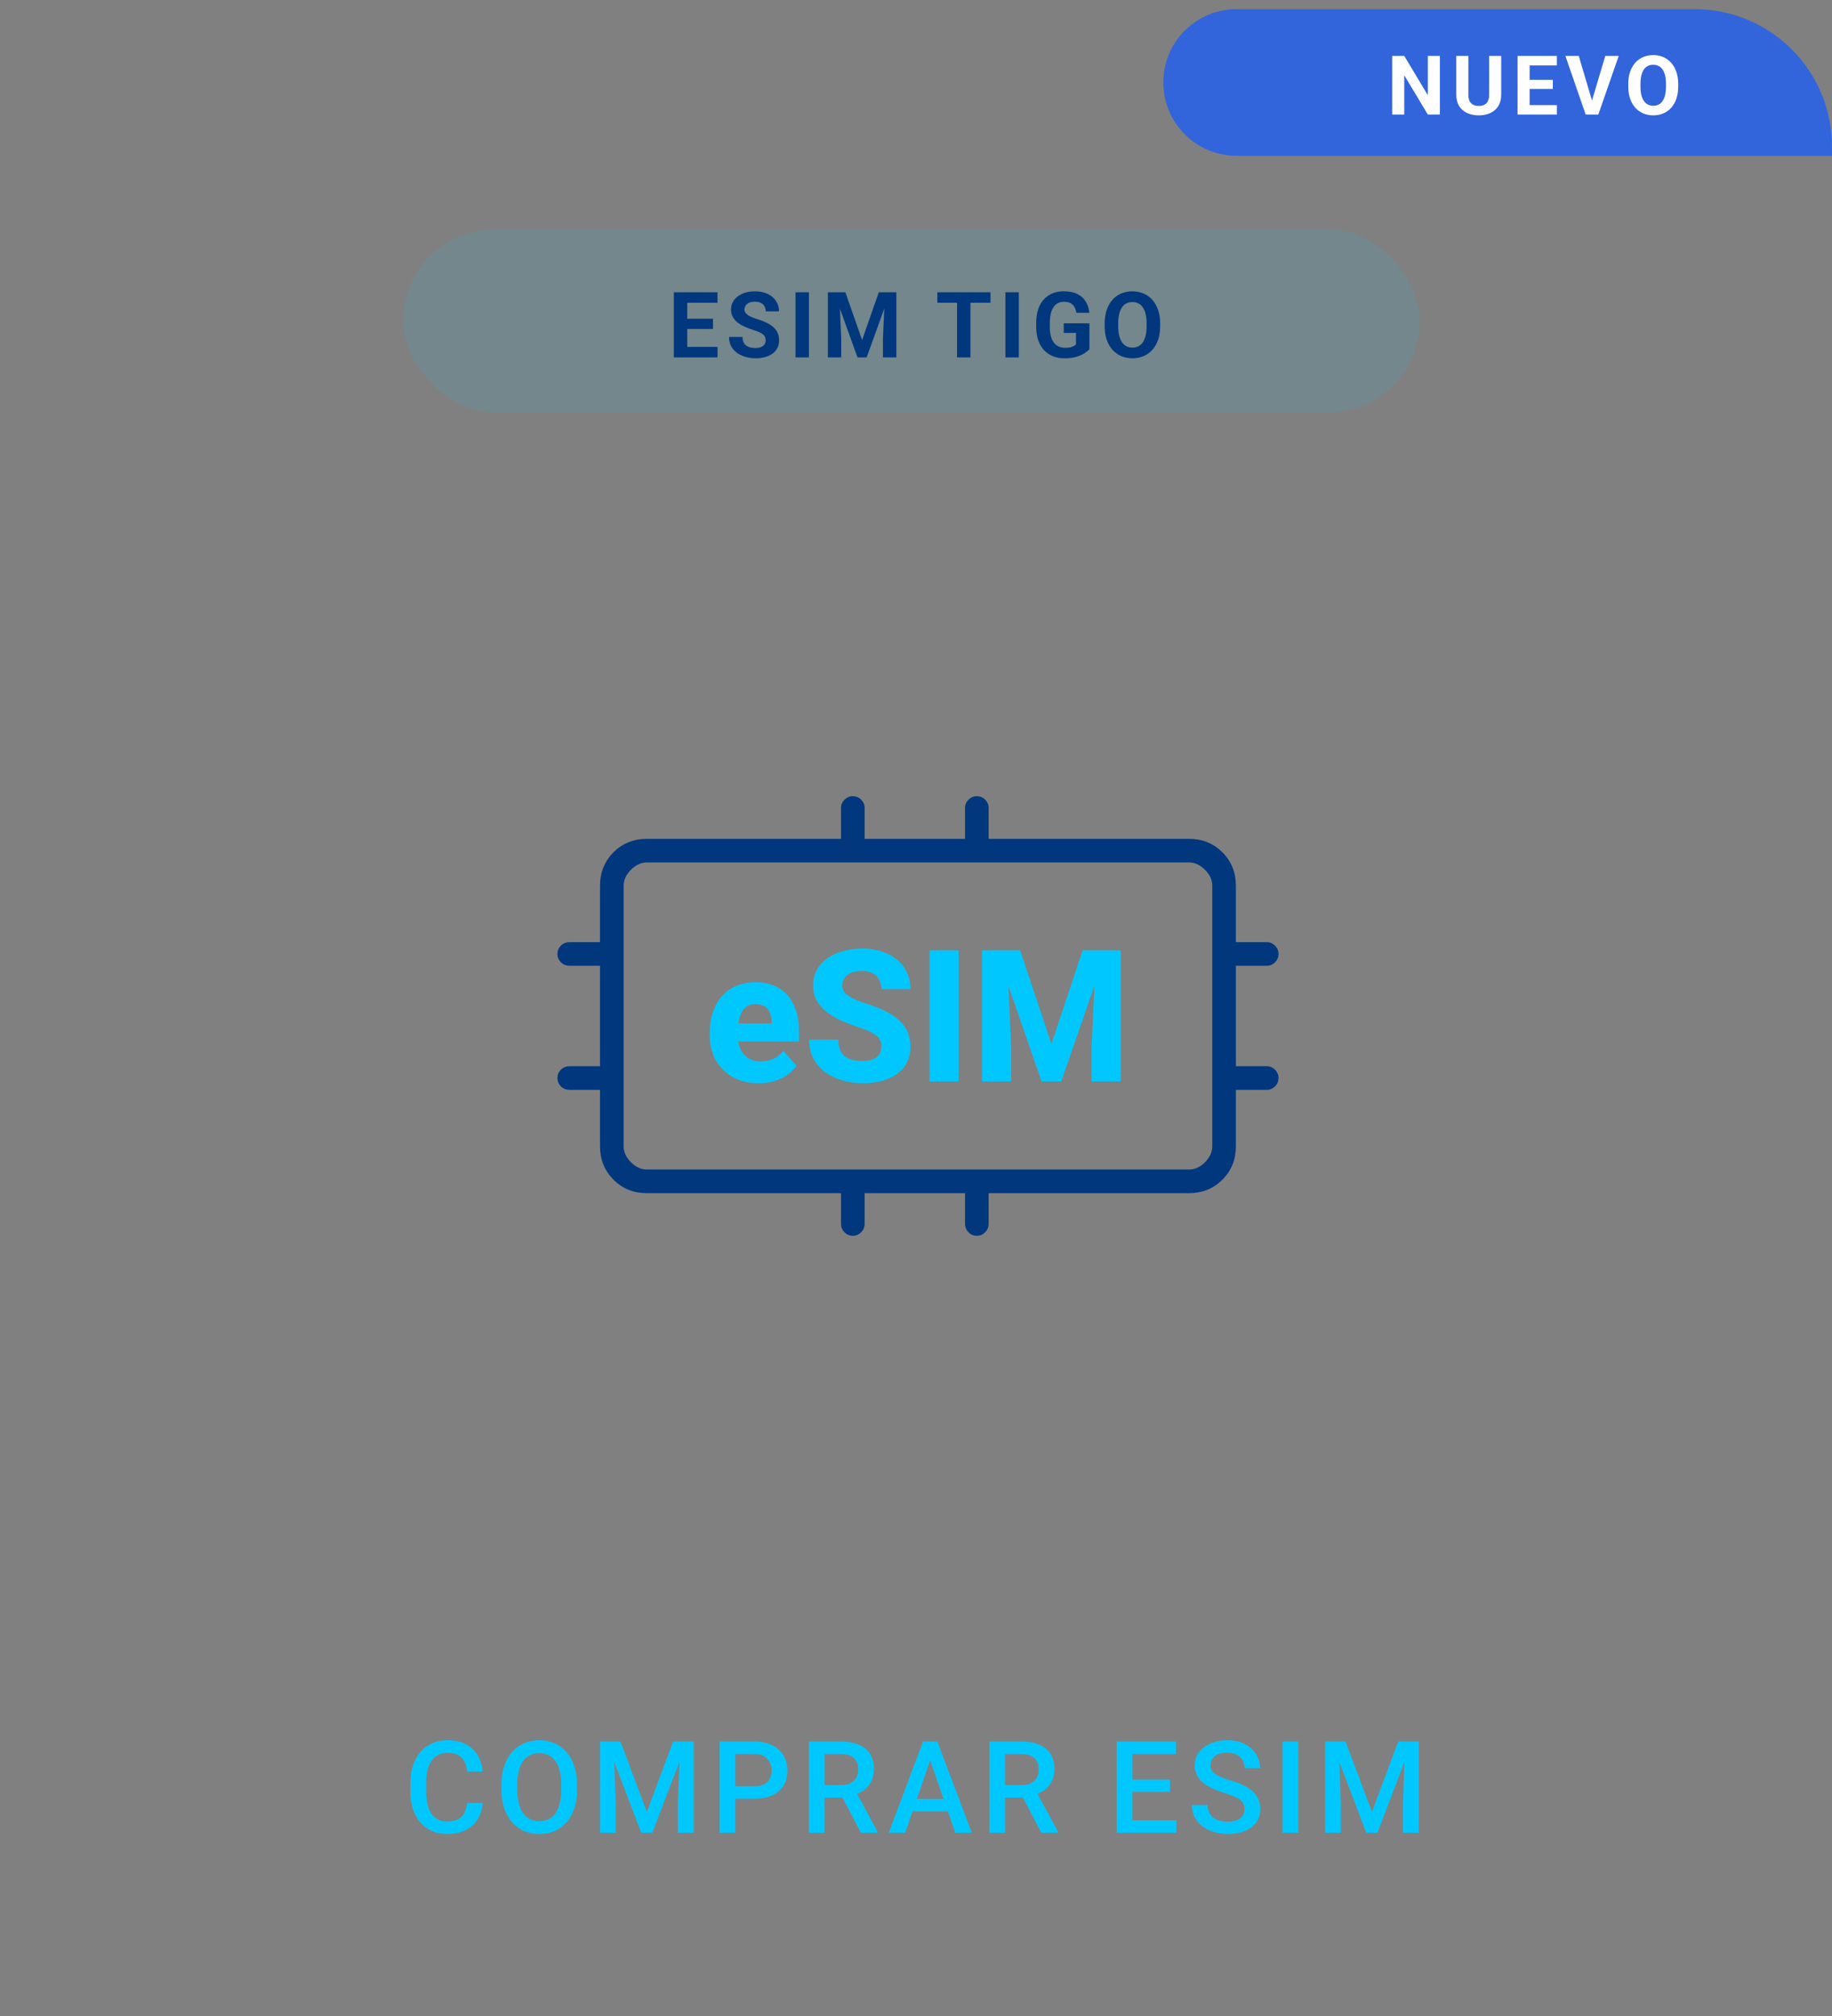 <svg width="200" height="220" viewBox="0 0 200 220" fill="none" xmlns="http://www.w3.org/2000/svg">
<rect x="0" y="0" width="200" height="220" fill="#808080" stroke="none"/>
<rect x="44" y="25" width="111" height="20" rx="10" fill="#00C8FF" fill-opacity="0.1"/>
<path d="M78.333 37.857V39H74.549V37.857H78.333ZM75.027 31.891V39H73.562V31.891H75.027ZM77.84 34.786V35.899H74.549V34.786H77.84ZM78.328 31.891V33.038H74.549V31.891H78.328ZM83.588 37.14C83.588 37.013 83.569 36.899 83.53 36.798C83.494 36.694 83.426 36.599 83.325 36.515C83.224 36.427 83.082 36.34 82.9 36.256C82.718 36.171 82.482 36.083 82.192 35.992C81.87 35.888 81.564 35.771 81.274 35.641C80.988 35.51 80.734 35.359 80.512 35.187C80.294 35.011 80.122 34.807 79.995 34.576C79.871 34.345 79.809 34.077 79.809 33.77C79.809 33.474 79.874 33.206 80.004 32.965C80.135 32.721 80.317 32.512 80.551 32.34C80.786 32.164 81.062 32.029 81.381 31.935C81.704 31.84 82.057 31.793 82.441 31.793C82.965 31.793 83.422 31.887 83.813 32.076C84.204 32.265 84.506 32.524 84.721 32.852C84.939 33.181 85.048 33.557 85.048 33.98H83.593C83.593 33.772 83.549 33.59 83.462 33.434C83.377 33.274 83.247 33.149 83.071 33.058C82.898 32.967 82.68 32.921 82.417 32.921C82.163 32.921 81.951 32.96 81.782 33.038C81.613 33.113 81.486 33.215 81.401 33.346C81.316 33.473 81.274 33.616 81.274 33.775C81.274 33.896 81.303 34.005 81.362 34.102C81.424 34.2 81.515 34.291 81.635 34.376C81.756 34.461 81.904 34.54 82.08 34.615C82.255 34.69 82.459 34.763 82.69 34.835C83.077 34.952 83.418 35.084 83.71 35.23C84.007 35.377 84.254 35.541 84.453 35.724C84.651 35.906 84.801 36.113 84.902 36.344C85.003 36.575 85.053 36.837 85.053 37.13C85.053 37.439 84.993 37.716 84.873 37.96C84.752 38.204 84.578 38.411 84.35 38.58C84.122 38.749 83.85 38.878 83.535 38.966C83.219 39.054 82.866 39.098 82.475 39.098C82.124 39.098 81.777 39.052 81.435 38.961C81.093 38.867 80.782 38.725 80.502 38.536C80.226 38.347 80.004 38.106 79.838 37.813C79.672 37.52 79.59 37.174 79.59 36.773H81.059C81.059 36.995 81.093 37.182 81.162 37.335C81.23 37.488 81.326 37.612 81.45 37.706C81.577 37.8 81.727 37.869 81.899 37.911C82.075 37.953 82.267 37.975 82.475 37.975C82.729 37.975 82.937 37.939 83.1 37.867C83.266 37.796 83.388 37.696 83.466 37.569C83.548 37.442 83.588 37.299 83.588 37.14ZM88.307 31.891V39H86.847V31.891H88.307ZM91.048 31.891H92.288L94.115 37.11L95.941 31.891H97.181L94.612 39H93.616L91.048 31.891ZM90.379 31.891H91.615L91.839 36.978V39H90.379V31.891ZM96.615 31.891H97.855V39H96.39V36.978L96.615 31.891ZM105.944 31.891V39H104.484V31.891H105.944ZM108.132 31.891V33.038H102.331V31.891H108.132ZM111.224 31.891V39H109.764V31.891H111.224ZM118.931 35.284V38.102C118.82 38.235 118.649 38.38 118.418 38.536C118.187 38.689 117.889 38.821 117.525 38.932C117.16 39.042 116.719 39.098 116.202 39.098C115.743 39.098 115.324 39.023 114.947 38.873C114.569 38.72 114.244 38.497 113.97 38.204C113.7 37.911 113.492 37.553 113.345 37.13C113.199 36.703 113.125 36.217 113.125 35.67V35.226C113.125 34.679 113.195 34.192 113.335 33.766C113.479 33.339 113.682 32.98 113.946 32.687C114.209 32.394 114.524 32.171 114.888 32.018C115.253 31.865 115.658 31.788 116.104 31.788C116.722 31.788 117.23 31.889 117.627 32.091C118.024 32.289 118.327 32.566 118.536 32.921C118.747 33.273 118.877 33.676 118.926 34.132H117.505C117.469 33.891 117.401 33.681 117.3 33.502C117.199 33.323 117.054 33.183 116.866 33.082C116.68 32.981 116.439 32.931 116.143 32.931C115.899 32.931 115.681 32.981 115.489 33.082C115.3 33.18 115.14 33.325 115.01 33.517C114.88 33.709 114.781 33.946 114.712 34.23C114.644 34.513 114.61 34.842 114.61 35.216V35.67C114.61 36.041 114.646 36.37 114.717 36.656C114.789 36.94 114.895 37.179 115.035 37.374C115.178 37.566 115.354 37.711 115.562 37.809C115.77 37.906 116.013 37.955 116.289 37.955C116.521 37.955 116.713 37.935 116.866 37.897C117.022 37.857 117.147 37.81 117.242 37.755C117.339 37.696 117.414 37.641 117.466 37.589V36.329H116.128V35.284H118.931ZM126.653 35.279V35.616C126.653 36.157 126.579 36.642 126.433 37.071C126.286 37.501 126.08 37.867 125.813 38.17C125.546 38.469 125.227 38.699 124.856 38.858C124.488 39.018 124.079 39.098 123.63 39.098C123.184 39.098 122.776 39.018 122.404 38.858C122.037 38.699 121.718 38.469 121.447 38.17C121.177 37.867 120.967 37.501 120.818 37.071C120.671 36.642 120.598 36.157 120.598 35.616V35.279C120.598 34.736 120.671 34.251 120.818 33.824C120.964 33.395 121.171 33.028 121.438 32.726C121.708 32.423 122.027 32.192 122.395 32.032C122.766 31.873 123.174 31.793 123.62 31.793C124.07 31.793 124.478 31.873 124.846 32.032C125.217 32.192 125.536 32.423 125.803 32.726C126.073 33.028 126.281 33.395 126.428 33.824C126.578 34.251 126.653 34.736 126.653 35.279ZM125.173 35.616V35.27C125.173 34.892 125.139 34.56 125.071 34.273C125.002 33.987 124.901 33.746 124.768 33.551C124.634 33.355 124.472 33.209 124.279 33.111C124.087 33.01 123.868 32.96 123.62 32.96C123.373 32.96 123.153 33.01 122.961 33.111C122.772 33.209 122.611 33.355 122.478 33.551C122.348 33.746 122.248 33.987 122.18 34.273C122.112 34.56 122.077 34.892 122.077 35.27V35.616C122.077 35.991 122.112 36.323 122.18 36.612C122.248 36.899 122.349 37.141 122.483 37.34C122.616 37.535 122.779 37.683 122.971 37.784C123.163 37.885 123.383 37.935 123.63 37.935C123.877 37.935 124.097 37.885 124.289 37.784C124.481 37.683 124.642 37.535 124.773 37.34C124.903 37.141 125.002 36.899 125.071 36.612C125.139 36.323 125.173 35.991 125.173 35.616Z" fill="#00377D"/>
<path d="M50.989 196.76H52.698C52.643 197.411 52.461 197.993 52.151 198.503C51.841 199.009 51.406 199.408 50.845 199.699C50.285 199.991 49.603 200.137 48.801 200.137C48.186 200.137 47.632 200.027 47.14 199.809C46.648 199.585 46.226 199.271 45.875 198.865C45.525 198.455 45.256 197.961 45.069 197.382C44.886 196.803 44.795 196.156 44.795 195.44V194.613C44.795 193.898 44.889 193.251 45.076 192.672C45.267 192.093 45.54 191.599 45.896 191.188C46.251 190.774 46.678 190.457 47.174 190.238C47.675 190.02 48.238 189.91 48.863 189.91C49.656 189.91 50.326 190.056 50.873 190.348C51.419 190.639 51.843 191.043 52.144 191.558C52.449 192.073 52.636 192.663 52.705 193.328H50.995C50.95 192.9 50.85 192.533 50.695 192.228C50.544 191.922 50.321 191.69 50.025 191.53C49.729 191.366 49.341 191.284 48.863 191.284C48.471 191.284 48.129 191.357 47.837 191.503C47.546 191.649 47.302 191.863 47.106 192.146C46.91 192.428 46.762 192.777 46.661 193.191C46.566 193.602 46.518 194.071 46.518 194.6V195.44C46.518 195.942 46.561 196.397 46.648 196.808C46.739 197.213 46.876 197.562 47.058 197.854C47.245 198.145 47.482 198.371 47.769 198.53C48.056 198.69 48.4 198.77 48.801 198.77C49.289 198.77 49.683 198.692 49.984 198.537C50.289 198.382 50.519 198.157 50.674 197.86C50.834 197.56 50.938 197.193 50.989 196.76ZM62.993 194.75V195.297C62.993 196.049 62.895 196.723 62.699 197.32C62.503 197.917 62.223 198.425 61.858 198.845C61.498 199.264 61.065 199.585 60.559 199.809C60.053 200.027 59.493 200.137 58.877 200.137C58.267 200.137 57.709 200.027 57.203 199.809C56.701 199.585 56.266 199.264 55.897 198.845C55.528 198.425 55.241 197.917 55.036 197.32C54.835 196.723 54.735 196.049 54.735 195.297V194.75C54.735 193.998 54.835 193.326 55.036 192.733C55.236 192.136 55.519 191.628 55.883 191.209C56.252 190.785 56.688 190.464 57.189 190.245C57.695 190.022 58.253 189.91 58.864 189.91C59.479 189.91 60.04 190.022 60.545 190.245C61.051 190.464 61.487 190.785 61.851 191.209C62.216 191.628 62.496 192.136 62.692 192.733C62.892 193.326 62.993 193.998 62.993 194.75ZM61.277 195.297V194.736C61.277 194.18 61.222 193.69 61.113 193.267C61.008 192.838 60.851 192.48 60.641 192.193C60.436 191.902 60.183 191.683 59.882 191.537C59.582 191.387 59.242 191.312 58.864 191.312C58.486 191.312 58.148 191.387 57.852 191.537C57.556 191.683 57.303 191.902 57.093 192.193C56.888 192.48 56.731 192.838 56.622 193.267C56.512 193.69 56.458 194.18 56.458 194.736V195.297C56.458 195.853 56.512 196.345 56.622 196.773C56.731 197.202 56.891 197.564 57.1 197.86C57.314 198.152 57.57 198.373 57.866 198.523C58.162 198.669 58.499 198.742 58.877 198.742C59.26 198.742 59.6 198.669 59.896 198.523C60.192 198.373 60.443 198.152 60.648 197.86C60.853 197.564 61.008 197.202 61.113 196.773C61.222 196.345 61.277 195.853 61.277 195.297ZM66.206 190.047H67.737L70.615 197.724L73.486 190.047H75.017L71.217 200H70L66.206 190.047ZM65.509 190.047H66.965L67.218 196.691V200H65.509V190.047ZM74.259 190.047H75.722V200H74.006V196.691L74.259 190.047ZM82.339 196.288H79.748V194.928H82.339C82.79 194.928 83.155 194.855 83.433 194.709C83.711 194.563 83.913 194.363 84.041 194.107C84.173 193.848 84.239 193.551 84.239 193.219C84.239 192.904 84.173 192.61 84.041 192.337C83.913 192.059 83.711 191.836 83.433 191.667C83.155 191.498 82.79 191.414 82.339 191.414H80.274V200H78.559V190.047H82.339C83.109 190.047 83.763 190.184 84.301 190.457C84.843 190.726 85.255 191.1 85.538 191.578C85.821 192.052 85.962 192.594 85.962 193.205C85.962 193.848 85.821 194.399 85.538 194.859C85.255 195.32 84.843 195.673 84.301 195.919C83.763 196.165 83.109 196.288 82.339 196.288ZM88.3 190.047H91.82C92.577 190.047 93.222 190.161 93.755 190.389C94.288 190.617 94.696 190.954 94.979 191.4C95.266 191.842 95.409 192.389 95.409 193.041C95.409 193.538 95.318 193.975 95.136 194.354C94.954 194.732 94.696 195.051 94.364 195.311C94.031 195.566 93.634 195.764 93.174 195.905L92.654 196.158H89.49L89.476 194.798H91.848C92.258 194.798 92.6 194.725 92.873 194.579C93.147 194.433 93.352 194.235 93.489 193.984C93.63 193.729 93.7 193.442 93.7 193.123C93.7 192.777 93.632 192.476 93.495 192.221C93.363 191.961 93.158 191.763 92.88 191.626C92.602 191.485 92.249 191.414 91.82 191.414H90.016V200H88.3V190.047ZM93.981 200L91.643 195.529L93.441 195.522L95.813 199.911V200H93.981ZM101.794 191.373L98.821 200H97.023L100.769 190.047H101.917L101.794 191.373ZM104.283 200L101.302 191.373L101.172 190.047H102.328L106.087 200H104.283ZM104.139 196.309V197.669H98.725V196.309H104.139ZM108.002 190.047H111.522C112.279 190.047 112.923 190.161 113.457 190.389C113.99 190.617 114.398 190.954 114.68 191.4C114.967 191.842 115.111 192.389 115.111 193.041C115.111 193.538 115.02 193.975 114.837 194.354C114.655 194.732 114.398 195.051 114.065 195.311C113.732 195.566 113.336 195.764 112.876 195.905L112.356 196.158H109.191L109.177 194.798H111.549C111.96 194.798 112.301 194.725 112.575 194.579C112.848 194.433 113.053 194.235 113.19 193.984C113.331 193.729 113.402 193.442 113.402 193.123C113.402 192.777 113.334 192.476 113.197 192.221C113.065 191.961 112.86 191.763 112.582 191.626C112.304 191.485 111.95 191.414 111.522 191.414H109.717V200H108.002V190.047ZM113.682 200L111.344 195.529L113.142 195.522L115.514 199.911V200H113.682ZM128.421 198.64V200H123.137V198.64H128.421ZM123.622 190.047V200H121.906V190.047H123.622ZM127.73 194.203V195.543H123.137V194.203H127.73ZM128.387 190.047V191.414H123.137V190.047H128.387ZM135.859 197.437C135.859 197.231 135.827 197.049 135.763 196.89C135.704 196.73 135.597 196.584 135.442 196.452C135.287 196.32 135.068 196.192 134.785 196.069C134.507 195.942 134.152 195.812 133.719 195.68C133.245 195.534 132.807 195.372 132.406 195.194C132.01 195.012 131.664 194.802 131.367 194.565C131.071 194.324 130.841 194.048 130.677 193.738C130.513 193.424 130.431 193.062 130.431 192.651C130.431 192.246 130.515 191.877 130.684 191.544C130.857 191.211 131.101 190.924 131.415 190.683C131.734 190.437 132.11 190.247 132.543 190.115C132.976 189.979 133.455 189.91 133.979 189.91C134.717 189.91 135.353 190.047 135.886 190.32C136.424 190.594 136.836 190.961 137.123 191.421C137.415 191.881 137.561 192.389 137.561 192.945H135.859C135.859 192.617 135.788 192.328 135.647 192.077C135.51 191.822 135.3 191.621 135.018 191.476C134.74 191.33 134.387 191.257 133.958 191.257C133.553 191.257 133.215 191.318 132.946 191.441C132.678 191.564 132.477 191.731 132.345 191.94C132.213 192.15 132.147 192.387 132.147 192.651C132.147 192.838 132.19 193.009 132.277 193.164C132.363 193.314 132.495 193.456 132.673 193.588C132.851 193.715 133.074 193.836 133.343 193.95C133.612 194.064 133.929 194.174 134.293 194.278C134.845 194.442 135.325 194.625 135.736 194.825C136.146 195.021 136.487 195.244 136.761 195.495C137.034 195.746 137.239 196.031 137.376 196.35C137.513 196.664 137.581 197.022 137.581 197.423C137.581 197.842 137.497 198.22 137.328 198.558C137.16 198.89 136.918 199.175 136.604 199.412C136.294 199.645 135.92 199.825 135.483 199.952C135.05 200.075 134.567 200.137 134.033 200.137C133.555 200.137 133.083 200.073 132.618 199.945C132.158 199.818 131.739 199.624 131.361 199.364C130.982 199.1 130.682 198.772 130.458 198.38C130.235 197.983 130.123 197.521 130.123 196.992H131.839C131.839 197.316 131.894 197.591 132.003 197.819C132.117 198.047 132.274 198.234 132.475 198.38C132.675 198.521 132.908 198.626 133.172 198.694C133.441 198.763 133.728 198.797 134.033 198.797C134.434 198.797 134.769 198.74 135.038 198.626C135.312 198.512 135.517 198.353 135.654 198.147C135.79 197.942 135.859 197.705 135.859 197.437ZM141.731 190.047V200H140.015V190.047H141.731ZM145.361 190.047H146.892L149.77 197.724L152.641 190.047H154.172L150.372 200H149.155L145.361 190.047ZM144.664 190.047H146.12L146.373 196.691V200H144.664V190.047ZM153.414 190.047H154.877V200H153.161V196.691L153.414 190.047Z" fill="#00C8FF"/>
<path d="M105.805 87.336C105.573 87.567 105.452 87.834 105.452 88.135V91.639H94.291V88.13C94.291 87.829 94.172 87.562 93.942 87.333C93.71 87.101 93.43 86.984 93.106 86.984C92.781 86.984 92.5 87.103 92.266 87.336C92.034 87.567 91.913 87.834 91.913 88.135V91.639H70.617C69.2 91.639 68.007 92.119 67.046 93.08C66.085 94.041 65.605 95.234 65.605 96.651V102.914H62.16C61.824 102.914 61.536 103.031 61.301 103.264L61.301 103.264C61.068 103.495 60.95 103.776 60.95 104.1C60.95 104.424 61.068 104.706 61.301 104.939C61.535 105.174 61.824 105.292 62.16 105.292H65.605V116.453H62.16C61.824 116.453 61.536 116.569 61.301 116.802L61.301 116.802C61.068 117.034 60.95 117.314 60.95 117.638C60.95 117.963 61.068 118.244 61.301 118.478C61.535 118.713 61.824 118.831 62.16 118.831H65.605V125.094C65.605 126.511 66.085 127.704 67.046 128.665C68.007 129.626 69.2 130.106 70.617 130.106H91.913V133.551C91.913 133.887 92.03 134.175 92.263 134.409L92.263 134.41C92.496 134.644 92.784 134.761 93.12 134.761C93.428 134.761 93.701 134.641 93.935 134.41L93.936 134.41C94.172 134.176 94.291 133.887 94.291 133.551V130.106H105.452V133.551C105.452 133.887 105.569 134.175 105.801 134.409L105.801 134.41C106.034 134.644 106.322 134.761 106.659 134.761C106.966 134.761 107.239 134.641 107.474 134.41L107.474 134.41C107.711 134.176 107.83 133.887 107.83 133.551V130.106H129.81C131.227 130.106 132.419 129.626 133.38 128.665C134.341 127.704 134.822 126.511 134.822 125.094V118.831H138.331C138.632 118.831 138.899 118.711 139.128 118.481C139.361 118.248 139.477 117.96 139.477 117.624C139.477 117.316 139.357 117.044 139.125 116.809C138.894 116.575 138.627 116.453 138.326 116.453H134.822V105.292H138.331C138.632 105.292 138.899 105.173 139.128 104.943C139.361 104.71 139.477 104.422 139.477 104.085C139.477 103.778 139.357 103.505 139.125 103.27C138.894 103.036 138.627 102.914 138.326 102.914H134.822V96.651C134.822 95.234 134.341 94.041 133.38 93.08C132.419 92.119 131.227 91.639 129.81 91.639H107.83V88.13C107.83 87.829 107.71 87.562 107.48 87.333C107.248 87.101 106.968 86.984 106.644 86.984C106.32 86.984 106.038 87.103 105.805 87.336ZM105.805 87.336C105.805 87.336 105.805 87.336 105.805 87.336L105.876 87.407L105.805 87.336C105.805 87.336 105.805 87.336 105.805 87.336ZM131.619 126.903C131.064 127.457 130.462 127.728 129.81 127.728H70.617C69.964 127.728 69.362 127.457 68.808 126.903C68.254 126.349 67.983 125.747 67.983 125.094V96.651C67.983 95.999 68.254 95.397 68.808 94.842C69.362 94.288 69.964 94.017 70.617 94.017H129.81C130.462 94.017 131.064 94.288 131.619 94.842C132.173 95.397 132.444 95.999 132.444 96.651V125.094C132.444 125.747 132.173 126.349 131.619 126.903Z" fill="#00377D" stroke="#00377D" stroke-width="0.2"/>
<g clip-path="url(#clip0_10997_29976)">
<path d="M82.826 118.208C81.987 118.208 81.235 118.073 80.572 117.805C79.909 117.536 79.346 117.166 78.884 116.695C78.429 116.217 78.081 115.667 77.84 115.045C77.6 114.423 77.48 113.759 77.48 113.052V112.678C77.48 111.886 77.59 111.156 77.811 110.488C78.032 109.821 78.354 109.241 78.777 108.75C79.206 108.253 79.733 107.869 80.357 107.601C80.982 107.326 81.694 107.189 82.494 107.189C83.242 107.189 83.908 107.313 84.494 107.562C85.079 107.804 85.573 108.154 85.977 108.613C86.38 109.064 86.685 109.611 86.894 110.253C87.108 110.888 87.215 111.601 87.215 112.394V113.651H78.709V111.677H84.23V111.441C84.23 111.068 84.162 110.74 84.025 110.459C83.895 110.177 83.7 109.961 83.44 109.811C83.186 109.654 82.865 109.575 82.474 109.575C82.104 109.575 81.795 109.654 81.547 109.811C81.3 109.968 81.102 110.19 80.952 110.479C80.809 110.76 80.705 111.091 80.64 111.47C80.575 111.844 80.543 112.246 80.543 112.678V113.052C80.543 113.464 80.598 113.841 80.709 114.181C80.819 114.521 80.982 114.813 81.196 115.055C81.411 115.297 81.671 115.487 81.977 115.625C82.282 115.762 82.63 115.831 83.021 115.831C83.502 115.831 83.96 115.739 84.396 115.556C84.832 115.366 85.209 115.071 85.528 114.672L86.952 116.312C86.737 116.626 86.435 116.931 86.045 117.225C85.661 117.513 85.199 117.749 84.659 117.933C84.12 118.116 83.508 118.208 82.826 118.208ZM96.22 114.24C96.22 113.998 96.184 113.782 96.112 113.592C96.041 113.395 95.911 113.215 95.722 113.052C95.534 112.888 95.267 112.724 94.922 112.561C94.578 112.39 94.126 112.217 93.566 112.04C92.929 111.831 92.321 111.595 91.742 111.333C91.17 111.065 90.659 110.754 90.21 110.4C89.761 110.046 89.407 109.634 89.147 109.163C88.893 108.691 88.767 108.141 88.767 107.513C88.767 106.904 88.9 106.354 89.166 105.863C89.433 105.372 89.807 104.953 90.288 104.606C90.77 104.252 91.335 103.984 91.986 103.8C92.636 103.611 93.352 103.516 94.132 103.516C95.173 103.516 96.086 103.702 96.873 104.075C97.667 104.442 98.285 104.959 98.727 105.627C99.169 106.288 99.39 107.058 99.39 107.935H96.229C96.229 107.549 96.148 107.208 95.986 106.914C95.829 106.612 95.589 106.377 95.264 106.207C94.945 106.036 94.545 105.951 94.064 105.951C93.595 105.951 93.202 106.023 92.883 106.167C92.571 106.305 92.334 106.495 92.171 106.737C92.015 106.979 91.937 107.244 91.937 107.532C91.937 107.761 91.996 107.971 92.113 108.161C92.236 108.344 92.412 108.518 92.639 108.681C92.874 108.838 93.16 108.989 93.498 109.133C93.836 109.277 94.223 109.415 94.659 109.546C95.42 109.788 96.093 110.056 96.678 110.351C97.27 110.645 97.767 110.979 98.171 111.353C98.574 111.726 98.876 112.148 99.078 112.619C99.286 113.091 99.39 113.624 99.39 114.22C99.39 114.855 99.267 115.418 99.019 115.909C98.779 116.4 98.428 116.819 97.966 117.166C97.511 117.507 96.964 117.766 96.327 117.942C95.69 118.119 94.978 118.208 94.191 118.208C93.475 118.208 92.769 118.116 92.074 117.933C91.378 117.743 90.747 117.455 90.181 117.068C89.622 116.682 89.173 116.191 88.835 115.595C88.503 114.993 88.337 114.279 88.337 113.454H91.518C91.518 113.886 91.579 114.253 91.703 114.554C91.826 114.849 92.002 115.088 92.23 115.271C92.464 115.454 92.747 115.585 93.078 115.664C93.41 115.742 93.781 115.782 94.191 115.782C94.665 115.782 95.049 115.716 95.342 115.585C95.641 115.448 95.862 115.261 96.005 115.026C96.148 114.79 96.22 114.528 96.22 114.24ZM104.648 103.712V118.011H101.478V103.712H104.648ZM108.736 103.712H111.37L114.784 113.935L118.189 103.712H120.823L115.848 118.011H113.711L108.736 103.712ZM107.214 103.712H109.897L110.394 114.309V118.011H107.214V103.712ZM119.662 103.712H122.354V118.011H119.164V114.309L119.662 103.712Z" fill="#00C8FF"/>
</g>
<path d="M127 9C127 4.582 130.582 1 135 1H185C193.284 1 200 7.716 200 16V17H135C130.582 17 127 13.418 127 9Z" fill="#3264DC"/>
<path d="M157.192 6.102V12.5H155.874L153.303 8.211V12.5H151.985V6.102H153.303L155.878 10.395V6.102H157.192ZM162.572 6.102H163.886V10.329C163.886 10.821 163.781 11.236 163.57 11.573C163.362 11.91 163.073 12.163 162.704 12.333C162.338 12.503 161.916 12.588 161.439 12.588C160.961 12.588 160.536 12.503 160.164 12.333C159.795 12.163 159.505 11.91 159.294 11.573C159.086 11.236 158.982 10.821 158.982 10.329V6.102H160.3V10.329C160.3 10.616 160.346 10.851 160.437 11.032C160.528 11.214 160.658 11.347 160.828 11.432C161.001 11.517 161.204 11.56 161.439 11.56C161.679 11.56 161.883 11.517 162.05 11.432C162.219 11.347 162.348 11.214 162.436 11.032C162.527 10.851 162.572 10.616 162.572 10.329V6.102ZM169.965 11.472V12.5H166.56V11.472H169.965ZM166.99 6.102V12.5H165.672V6.102H166.99ZM169.521 8.708V9.709H166.56V8.708H169.521ZM169.961 6.102V7.134H166.56V6.102H169.961ZM173.742 11.164L175.249 6.102H176.717L174.489 12.5H173.522L173.742 11.164ZM172.353 6.102L173.856 11.164L174.084 12.5H173.109L170.894 6.102H172.353ZM183.209 9.151V9.455C183.209 9.941 183.143 10.377 183.011 10.764C182.879 11.151 182.693 11.48 182.453 11.753C182.212 12.023 181.925 12.229 181.591 12.373C181.26 12.516 180.893 12.588 180.488 12.588C180.087 12.588 179.719 12.516 179.385 12.373C179.054 12.229 178.767 12.023 178.524 11.753C178.281 11.48 178.092 11.151 177.957 10.764C177.825 10.377 177.759 9.941 177.759 9.455V9.151C177.759 8.662 177.825 8.226 177.957 7.842C178.089 7.455 178.275 7.125 178.515 6.853C178.758 6.581 179.046 6.373 179.377 6.229C179.711 6.085 180.078 6.014 180.48 6.014C180.884 6.014 181.252 6.085 181.583 6.229C181.917 6.373 182.204 6.581 182.444 6.853C182.687 7.125 182.875 7.455 183.006 7.842C183.141 8.226 183.209 8.662 183.209 9.151ZM181.877 9.455V9.143C181.877 8.803 181.846 8.504 181.785 8.246C181.723 7.988 181.632 7.771 181.512 7.596C181.392 7.42 181.246 7.288 181.073 7.2C180.9 7.109 180.702 7.064 180.48 7.064C180.257 7.064 180.059 7.109 179.886 7.2C179.716 7.288 179.571 7.42 179.451 7.596C179.334 7.771 179.245 7.988 179.183 8.246C179.122 8.504 179.091 8.803 179.091 9.143V9.455C179.091 9.791 179.122 10.09 179.183 10.351C179.245 10.609 179.336 10.827 179.456 11.006C179.576 11.182 179.722 11.315 179.895 11.406C180.068 11.497 180.266 11.542 180.488 11.542C180.711 11.542 180.909 11.497 181.082 11.406C181.254 11.315 181.4 11.182 181.517 11.006C181.634 10.827 181.723 10.609 181.785 10.351C181.846 10.09 181.877 9.791 181.877 9.455Z" fill="white"/>
<defs>
<clipPath id="clip0_10997_29976">
<rect width="45.508" height="15.643" fill="white" transform="translate(77.45 103.484)"/>
</clipPath>
</defs>
</svg>
